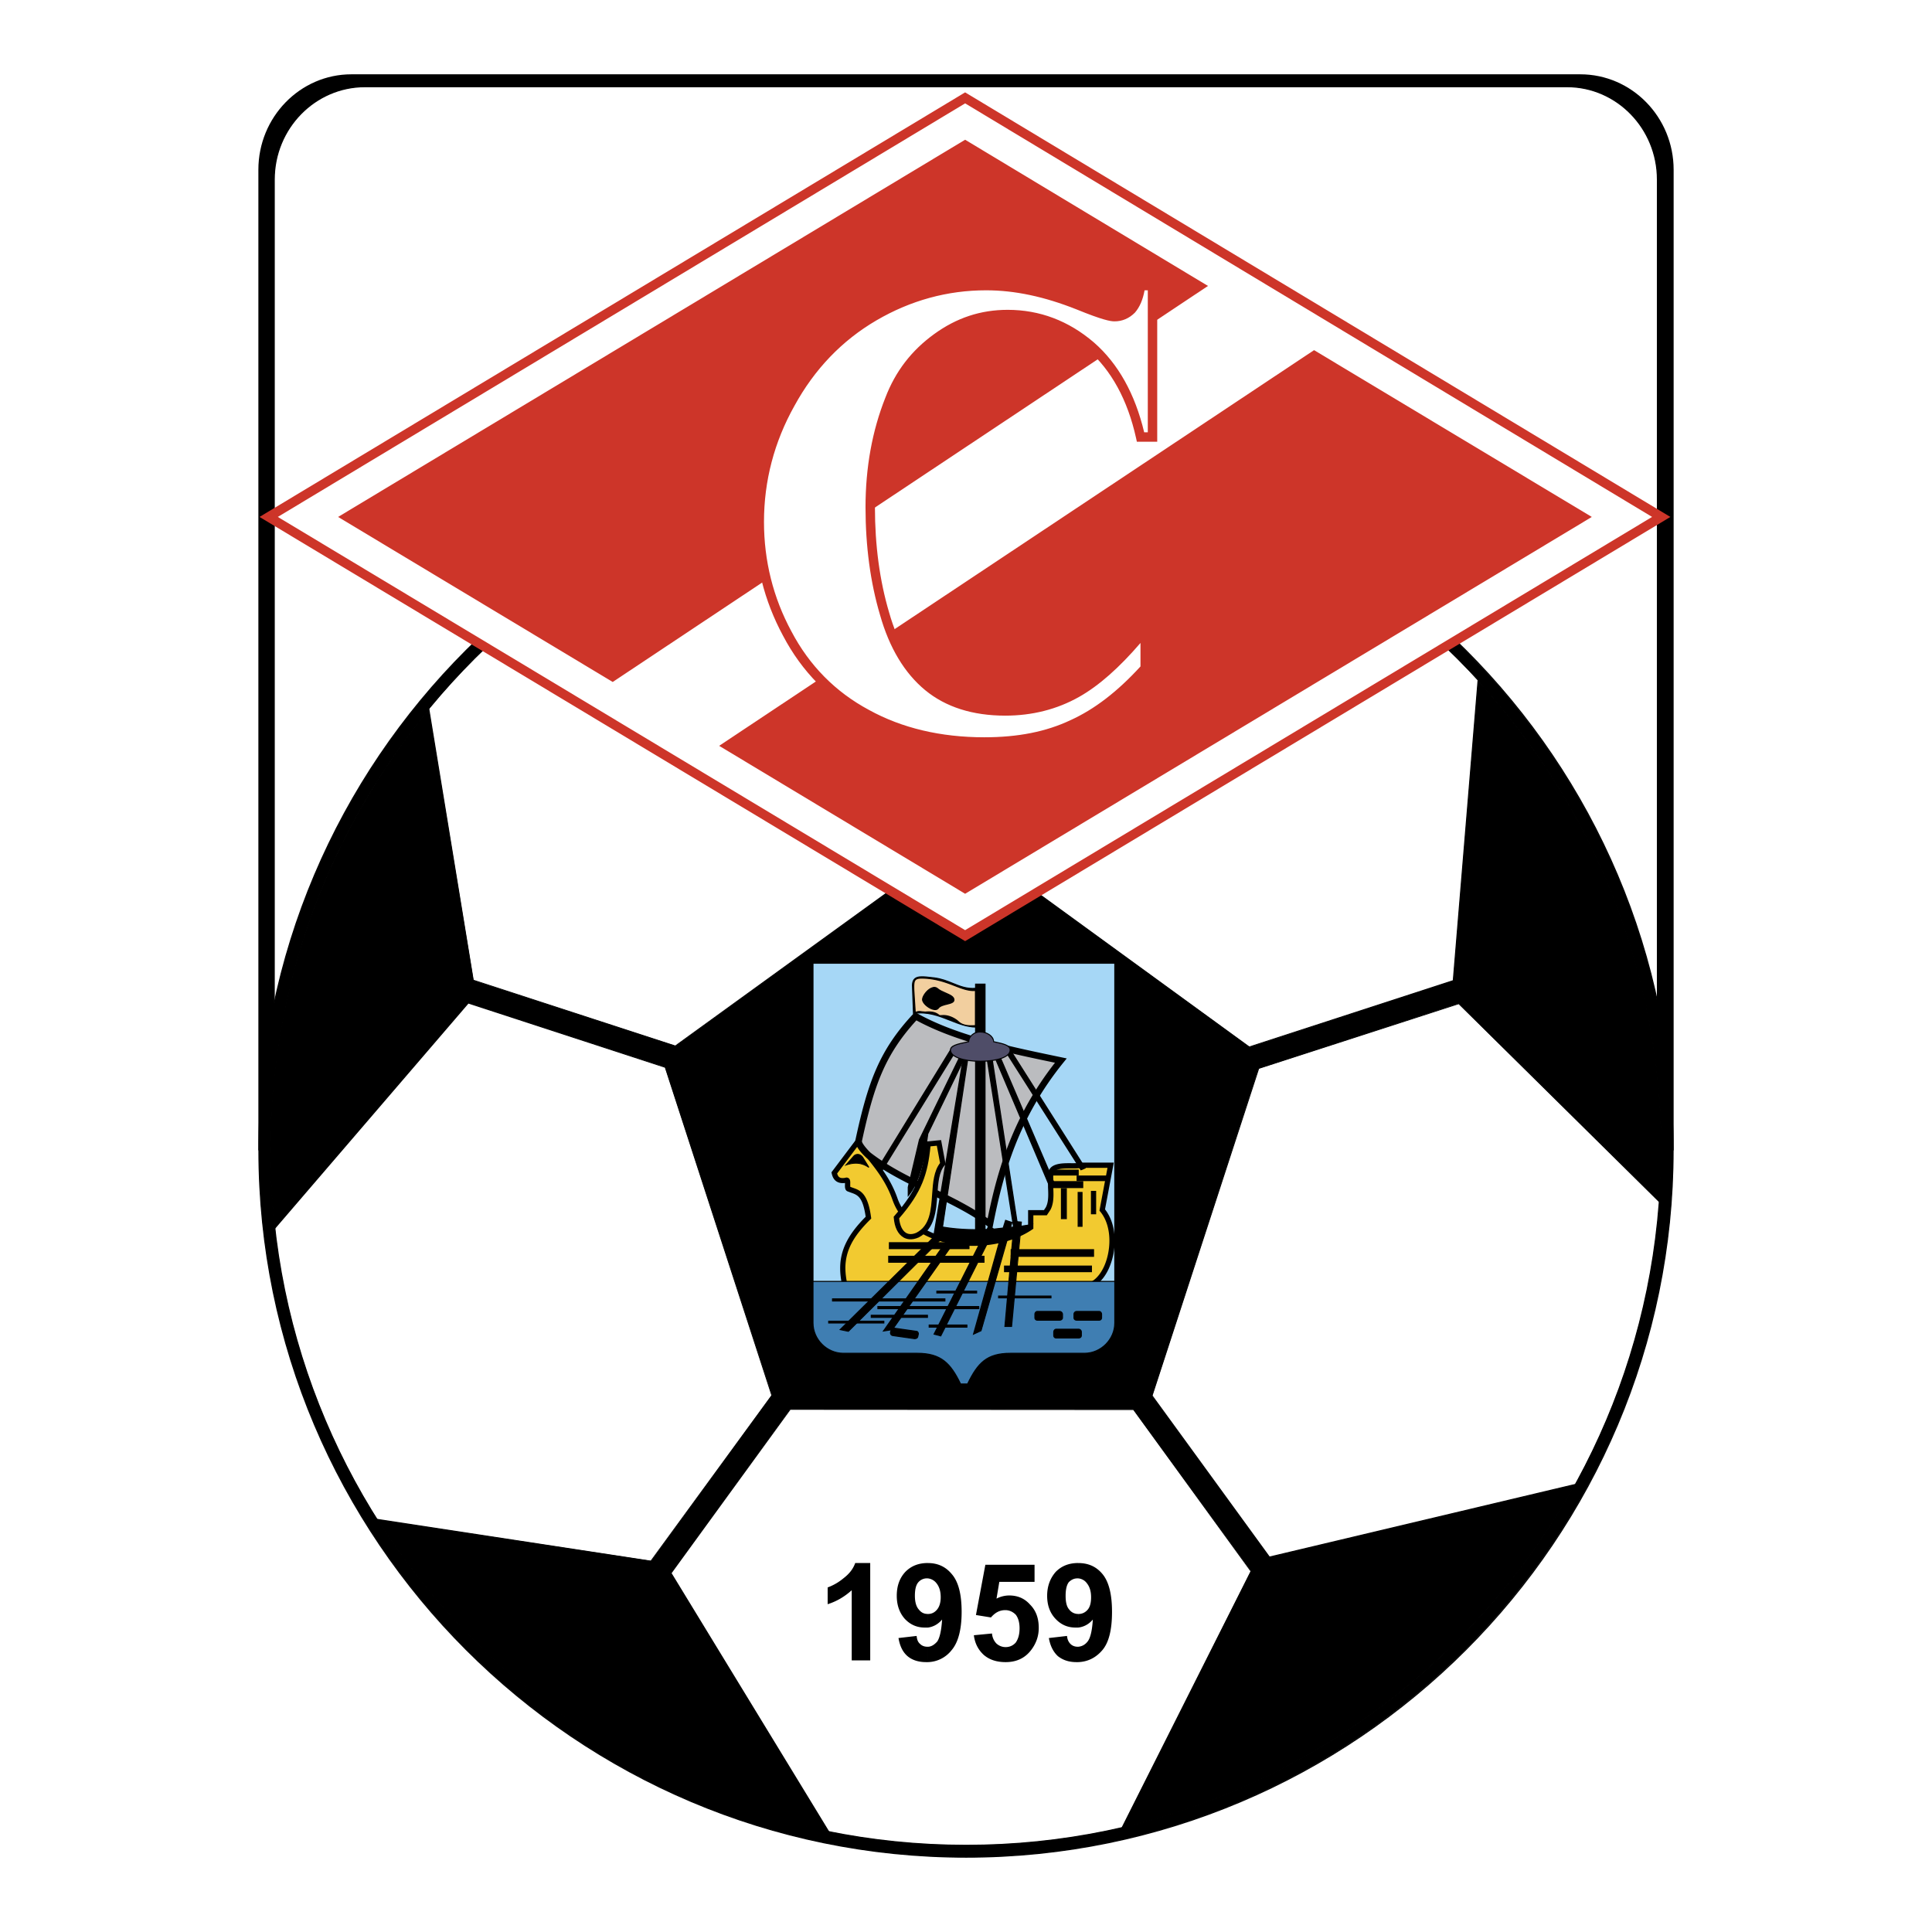 <?xml version="1.0" encoding="UTF-8"?> <svg xmlns="http://www.w3.org/2000/svg" width="2500" height="2500" viewBox="0 0 192.756 192.756"><g fill-rule="evenodd" clip-rule="evenodd"><path fill="#fff" d="M0 0h192.756v192.756H0V0z"></path><path d="M157.666 7.414H35.056c-5.116 0-9.278 4.271-9.278 9.522v97.841h141.201V16.936c0-5.251-4.178-9.522-9.313-9.522z"></path><path d="M165.359 17.91c0-5.118-4.074-9.26-9.016-9.26H36.414c-4.979 0-9.052 4.143-9.052 9.26v95.666H165.36V17.91h-.001z" fill="#fff"></path><path d="M36.414 8.597c-5.021 0-9.104 4.178-9.104 9.313v95.719h138.103V17.91c0-5.135-4.068-9.313-9.068-9.313H36.414zm-8.999 9.313c0-5.077 4.037-9.207 8.999-9.207h119.93c4.941 0 8.963 4.13 8.963 9.207v95.611H27.415V17.91z"></path><path d="M96.396 185.289c38.815 0 70.53-31.713 70.53-70.564s-31.715-70.531-70.53-70.531c-38.886 0-70.566 31.68-70.566 70.531s31.68 70.564 70.566 70.564z"></path><path d="M25.778 114.725c0 38.939 31.679 70.617 70.618 70.617 38.918 0 70.583-31.678 70.583-70.617 0-38.92-31.664-70.583-70.583-70.583-38.939 0-70.618 31.663-70.618 70.583zm.104 0c0-38.862 31.632-70.478 70.514-70.478 38.862 0 70.477 31.616 70.477 70.478 0 38.881-31.615 70.512-70.477 70.512-38.882-.001-70.514-31.632-70.514-70.512z"></path><path d="M96.396 184.105c38.19 0 69.346-31.156 69.346-69.381 0-38.19-31.156-69.382-69.346-69.382-38.225 0-69.417 31.192-69.417 69.382 0 38.225 31.192 69.381 69.417 69.381z" fill="#fff"></path><path d="M26.927 114.725c0 38.285 31.164 69.434 69.469 69.434 38.266 0 69.399-31.148 69.399-69.434s-31.133-69.434-69.399-69.434c-38.306 0-69.469 31.147-69.469 69.434zm.105 0c0-38.229 31.116-69.33 69.364-69.33 38.208 0 69.293 31.101 69.293 69.33s-31.086 69.33-69.293 69.33c-38.248 0-69.364-31.102-69.364-69.33z"></path><path d="M107.57 165.83v-1.533c.383-.033.697-.209.939-.521.279-.348.453-1.078.523-2.193-.383.453-.871.73-1.463.801v-1.357h.035c.348 0 .662-.139.904-.418.244-.279.35-.695.35-1.254 0-.59-.141-1.043-.418-1.391a1.183 1.183 0 0 0-.871-.488v-1.531c1.01 0 1.811.348 2.438 1.113s.939 2.02.939 3.76c0 1.775-.312 3.064-.975 3.83-.625.729-1.426 1.147-2.401 1.182zm0-9.887v1.531h-.07c-.348 0-.627.139-.869.383-.209.277-.314.73-.314 1.357s.105 1.08.35 1.357a1.1 1.1 0 0 0 .904.453v1.357h-.279c-.766 0-1.428-.277-1.984-.871-.557-.59-.834-1.355-.834-2.297 0-.975.312-1.775.869-2.402.591-.59 1.323-.868 2.227-.868zm0 8.354v1.533h-.174c-.766 0-1.357-.209-1.846-.592-.453-.418-.766-1.01-.904-1.811l1.811-.209c.033.383.174.627.348.801s.418.277.73.277h.035v.001zm-15.004 1.533v-1.533c.349 0 .662-.209.94-.521.243-.348.417-1.078.487-2.193-.382.453-.87.73-1.427.801v-1.357c.383 0 .662-.139.905-.418.244-.279.383-.695.383-1.254 0-.59-.139-1.043-.417-1.391a1.245 1.245 0 0 0-.871-.488v-1.531c.975 0 1.775.348 2.402 1.113.661.766.975 2.02.975 3.76 0 1.775-.348 3.064-1.01 3.83a3.094 3.094 0 0 1-2.367 1.182zm4.596-2.682l1.809-.174c.035.418.211.766.453 1.01.279.244.592.348.906.348.383 0 .73-.139 1.01-.451.242-.35.383-.801.383-1.428 0-.592-.141-1.045-.383-1.357-.279-.279-.627-.453-1.045-.453-.557 0-1.01.244-1.428.73l-1.496-.242.939-5.014h4.908v1.705h-3.516l-.279 1.672a2.783 2.783 0 0 1 1.254-.314c.836 0 1.531.279 2.088.906.592.592.871 1.357.871 2.332 0 .801-.244 1.496-.697 2.123-.627.871-1.496 1.289-2.609 1.289-.906 0-1.637-.244-2.193-.732-.522-.487-.871-1.114-.975-1.95zm-10.34 2.508h-1.845v-6.998c-.696.627-1.497 1.113-2.402 1.393v-1.672a5.31 5.31 0 0 0 1.566-.904c.592-.453.975-.939 1.184-1.531h1.497v9.712zm5.744-9.713v1.531h-.104a1.11 1.11 0 0 0-.835.383c-.244.277-.348.73-.348 1.357s.139 1.08.383 1.357c.244.314.522.453.905.453v1.357h-.313c-.766 0-1.427-.277-1.984-.871-.522-.59-.8-1.355-.8-2.297 0-.975.278-1.775.87-2.402.59-.59 1.321-.868 2.226-.868zm0 8.354v1.533h-.174c-.766 0-1.392-.209-1.845-.592-.487-.418-.766-1.01-.905-1.811l1.811-.209c.035.383.139.627.348.801.174.174.417.277.731.277-.001.001-.001.001.034.001z"></path><path d="M165.568 119.912c.104-1.707.174-3.447.174-5.188 0-17.998-6.928-34.464-18.277-46.823l-2.471 29.938-20.332 6.615-28.649-20.817-28.616 20.713-20.157-6.545-4.457-27.048c-9.887 12.01-15.805 27.292-15.805 43.968 0 2.646.139 5.221.453 7.799l19.287-22.455 19.634 6.406 10.653 32.723-12.045 16.537-27.328-4.143c9.991 15.805 26.144 27.361 45.047 31.156l-15.735-25.795 11.871-16.328h34.255l11.732 16.117-12.846 25.588c19.426-4.49 35.787-17.197 45.188-34.221l-30.496 7.242-11.697-16.084 10.617-32.654 19.947-6.475 20.053 19.774z"></path><path d="M147.414 67.897l-2.469 29.904c-.066.023-20.299 6.604-20.299 6.604L96.013 83.572l-28.647 20.737-20.11-6.553-4.439-27.122-.073.089c-10.348 12.57-15.817 27.787-15.817 44.002 0 2.746.148 5.299.453 7.805l.015.117 19.341-22.518 19.601 6.395 10.62 32.689-12.038 16.49-27.391-4.182.061.098c10.184 16.109 26.615 27.475 45.082 31.18l.117.023-15.779-25.867 11.851-16.299 34.213.021 11.689 16.096-12.898 25.633.107-.025c19.168-4.43 35.65-16.912 45.221-34.246l.057-.104-30.576 7.26-11.678-16.055 10.625-32.607 19.916-6.441 20.08 19.842.008-.113c.117-1.914.174-3.611.174-5.191 0-17.373-6.496-34.015-18.291-46.858l-.08-.088-.013.117zm-2.404 29.994l.033-.012s2.443-29.607 2.465-29.851c11.725 12.812 18.182 29.39 18.182 46.696 0 1.545-.057 3.207-.168 5.068-.164-.164-19.969-19.691-19.969-19.691l-20 6.461-10.653 32.69 11.725 16.158s30.176-7.166 30.412-7.221c-9.547 17.219-25.93 29.625-44.982 34.061.104-.203 12.795-25.482 12.795-25.482l-11.736-16.174-34.298-.021-11.934 16.377 15.689 25.721c-18.351-3.719-34.678-15.012-44.83-31.01l27.211 4.125 12.095-16.557-10.646-32.771-19.701-6.449-19.228 22.387a63.919 63.919 0 0 1-.441-7.67c0-16.152 5.436-31.309 15.72-43.844l4.437 26.934 20.192 6.586 28.632-20.7 28.62 20.795 20.378-6.606z"></path><path fill="#fff" d="M96.291 9.764L26.805 51.575l69.486 41.774 69.451-41.774L96.291 9.764z"></path><path d="M96.049 9.361L25.893 51.575l70.398 42.323 70.363-42.323L96.291 9.216l-.242.145zm.242.951l68.539 41.261-68.539 41.228-68.574-41.228 68.574-41.261z" fill="#cd3529"></path><path fill="#cd3529" d="M96.291 13.941L33.733 51.575 61.13 68.041l59.391-39.513-24.23-14.587zM158.814 51.575l-27.71-16.641-59.355 39.477 24.542 14.761 62.523-37.597z"></path><path d="M114.984 28.493v15.109H113.8c-.869-3.934-2.541-6.963-4.977-9.086-2.438-2.089-5.188-3.133-8.285-3.133-2.576 0-4.91.766-7.068 2.332s-3.725 3.586-4.7 6.127c-1.288 3.238-1.95 6.823-1.95 10.757 0 3.899.488 7.45 1.428 10.618.905 3.203 2.367 5.64 4.352 7.276 1.984 1.636 4.561 2.437 7.694 2.437 2.576 0 4.979-.592 7.137-1.811 2.158-1.218 4.42-3.272 6.822-6.231v3.795c-2.332 2.576-4.734 4.456-7.275 5.604-2.506 1.184-5.432 1.741-8.773 1.741-4.386 0-8.32-.905-11.731-2.785-3.446-1.845-6.092-4.526-7.937-8.042-1.88-3.481-2.785-7.206-2.785-11.141 0-4.143 1.01-8.076 3.099-11.801 2.054-3.76 4.839-6.649 8.355-8.703 3.516-2.054 7.241-3.064 11.176-3.064 2.924 0 5.986.662 9.225 1.949 1.879.766 3.062 1.149 3.586 1.149.66 0 1.219-.243 1.705-.731.453-.522.766-1.288.904-2.367h1.182v.001z" fill="#fff"></path><path d="M114.984 28.023h-1.596l-.053.41c-.121.938-.389 1.651-.795 2.12-.383.38-.818.569-1.35.569-.309 0-1.148-.193-3.408-1.114-3.357-1.336-6.432-1.984-9.402-1.984-4.021 0-7.86 1.052-11.413 3.127-3.583 2.094-6.454 5.083-8.53 8.884-2.093 3.733-3.156 7.781-3.156 12.026 0 4.049.956 7.872 2.841 11.364 1.878 3.58 4.614 6.352 8.129 8.233 3.419 1.884 7.442 2.841 11.953 2.841 3.494 0 6.43-.584 8.975-1.786 2.561-1.157 4.99-3.027 7.424-5.714l.121-.135v-5.3l-.834 1.028c-2.33 2.869-4.58 4.927-6.691 6.119-2.057 1.161-4.379 1.75-6.904 1.75-3.033 0-5.52-.784-7.395-2.33-1.91-1.575-3.323-3.944-4.198-7.041-.936-3.155-1.41-6.682-1.41-10.49 0-3.826.645-7.387 1.917-10.583.939-2.45 2.424-4.385 4.539-5.92 2.08-1.509 4.302-2.243 6.792-2.243 2.998 0 5.607.988 7.979 3.02 2.359 2.057 3.984 5.028 4.826 8.831l.08.368h2.031v-16.05h-.472zm-.468.94v14.168h-.361c-.91-3.819-2.586-6.848-5.021-8.97-2.516-2.156-5.406-3.249-8.594-3.249-2.695 0-5.098.792-7.344 2.422-2.267 1.646-3.858 3.719-4.863 6.34-1.313 3.301-1.98 6.979-1.98 10.925 0 3.898.486 7.516 1.447 10.752.926 3.278 2.442 5.805 4.503 7.505 2.047 1.688 4.737 2.544 7.993 2.544 2.689 0 5.168-.63 7.367-1.871 1.984-1.121 4-2.915 6.123-5.38v2.343c-2.305 2.518-4.596 4.28-7 5.368-2.424 1.144-5.229 1.699-8.58 1.699-4.35 0-8.221-.917-11.504-2.726-3.351-1.794-5.956-4.434-7.748-7.849-1.813-3.357-2.731-7.03-2.731-10.922 0-4.082 1.022-7.976 3.038-11.571 1.997-3.654 4.748-6.521 8.182-8.527 3.407-1.99 7.087-3 10.939-3 2.85 0 5.809.626 9.051 1.916 2.57 1.048 3.359 1.182 3.76 1.182.775 0 1.461-.292 2.037-.869.488-.561.795-1.297.965-2.229l.321-.001z" fill="#cd3529"></path><path d="M84.141 135.02h7.381c2.297 0 3.272.906 4.316 3.064h.696c1.045-2.158 1.985-3.064 4.282-3.064h7.381c1.67 0 3.029-1.391 3.029-3.027V96.1H81.113v35.893c0 1.636 1.357 3.027 3.028 3.027z" fill="#a6d7f6"></path><path d="M111.227 96.047H81.061v35.945c0 1.67 1.411 3.08 3.08 3.08h7.381c2.368 0 3.296 1.021 4.27 3.033l.014.031h.762l.014-.031c.995-2.055 1.881-3.033 4.235-3.033h7.381c1.67 0 3.08-1.41 3.08-3.08V96.047h-.051zm-15.04.105h14.985v35.84c0 1.613-1.361 2.975-2.975 2.975h-7.381c-2.396 0-3.305.99-4.314 3.064h-.632c-.987-2.029-1.938-3.064-4.349-3.064H84.14c-1.613 0-2.976-1.361-2.976-2.975v-35.84h15.023z"></path><path d="M84.315 128.336h23.812c2.508-.035 3.865-5.188 1.846-7.623l.836-4.457h-2.959c-.836.209-2.924-.312-3.029.906-.105 1.182.244 2.471-.244 3.41-.07.141-.174.279-.277.418h-1.463v1.463c-3.969 2.715-11.836 2.053-13.542-2.82-.835-2.402-2.367-3.898-3.725-5.709l-2.333 3.098c.104.453.313.906 1.184.732.313-.105 0 .766.244.869.836.348 1.636.244 1.984 2.855-2.229 2.194-2.995 4.073-2.334 6.858z" fill="#f2ca30"></path><path d="M85.36 113.766l-2.406 3.197.028.119c.063.275.261 1.072 1.323.945l.001.107c-.002.057-.005.113-.005.172 0 .229.037.461.26.557.002.002.348.129.348.129.656.229 1.176.42 1.461 2.404-1.741 1.746-2.546 3.303-2.546 5.139 0 .586.081 1.201.238 1.861l.047.201h24.018c1-.014 1.906-.746 2.49-2.01a6.873 6.873 0 0 0 .598-2.809c0-1.125-.293-2.248-.967-3.121l.875-4.662h-3.307l-.031.008c-.215.053-.557.051-.918.049-.934-.006-2.213-.012-2.309 1.086l.002 1.309c.012.242.023.482.023.713 0 .48-.047.924-.24 1.293 0 .002-.109.164-.184.277h-1.586v1.57c-2.311 1.52-5.926 1.92-8.857.959-2.097-.689-3.58-2.008-4.177-3.713-.658-1.891-1.754-3.254-2.813-4.572l-1.16-1.475-.206.267zm.213.586l.747.951c1.079 1.342 2.099 2.609 2.727 4.416.653 1.863 2.253 3.297 4.508 4.037 3.12 1.023 6.998.576 9.43-1.088l.113-.078v-1.338h1.34l.373-.562c.238-.461.295-.992.295-1.535 0-.244-.012-.488-.023-.732l-.002-1.236c.049-.576.771-.617 1.783-.611.373.002.721 0 .994-.057h2.637c-.102.535-.801 4.268-.801 4.268l.078.094c.646.779.914 1.842.914 2.904 0 .928-.205 1.854-.543 2.586-.496 1.072-1.232 1.695-2.02 1.705H84.532a7.405 7.405 0 0 1-.188-1.547c0-1.73.767-3.17 2.487-4.863l.093-.092-.018-.129c-.323-2.424-1.088-2.688-1.827-2.945l-.247-.09-.005-.252c.002-.057.004-.111.004-.166 0-.18-.025-.338-.159-.439a.353.353 0 0 0-.335-.045c-.57.111-.725-.107-.815-.43l2.051-2.726z"></path><path d="M84.141 135.02h7.381c2.297 0 3.272.906 4.316 3.064h.696c1.045-2.158 1.985-3.064 4.282-3.064h7.381c1.67 0 3.029-1.391 3.029-3.027v-4.145H81.113v4.145c0 1.636 1.357 3.027 3.028 3.027z" fill="#3f7eb2"></path><path d="M111.227 127.797H81.061v4.195c0 1.67 1.411 3.08 3.08 3.08h7.381c2.368 0 3.296 1.021 4.27 3.033l.014.031h.762l.014-.031c.995-2.055 1.881-3.033 4.235-3.033h7.381c1.67 0 3.08-1.41 3.08-3.08v-4.195h-.051zm-.055.103v4.092c0 1.613-1.361 2.975-2.975 2.975h-7.381c-2.396 0-3.305.99-4.314 3.064h-.632c-.987-2.029-1.938-3.064-4.349-3.064H84.14c-1.613 0-2.976-1.361-2.976-2.975V127.9h30.008zM88.737 124.576h7.937v-.592h-7.937v.592z"></path><path d="M96.674 123.932h-7.989v.697h8.042v-.697h-.053zm-.052.105v.486h-7.833v-.486h7.833zM88.667 125.934h9.503v-.592h-9.503v.592z"></path><path d="M98.17 125.289h-9.555v.697h9.608v-.697h-.053zm-.051.106v.486h-9.4v-.486h9.4zM100.225 126.875h8.668v-.559h-8.668v.559z"></path><path d="M108.893 126.266h-8.721v.66h8.773v-.66h-.052zm-.051.103v.453h-8.564v-.453h8.564zM100.887 125.342h8.215v-.66h-8.215v.66z"></path><path d="M109.102 124.629h-8.268v.766h8.32v-.766h-.052zm-.051.105v.555h-8.111v-.555h8.111zM104.959 118.484h3.064v-.591h-3.064v.591z"></path><path d="M108.023 117.84h-3.117v.697h3.17v-.697h-.053zm-.052.105v.486h-2.959v-.486h2.959zM110.355 117.789h-2.888v-.453h2.888v.453z"></path><path d="M110.355 117.283h-2.941v.557h2.994v-.557h-.053zm-.052.106v.348h-2.785v-.348h2.785zM104.75 117.23h2.82v-.486h-2.82v.486z"></path><path d="M107.57 116.691h-2.871v.592h2.924v-.592h-.053zm-.052.106v.381h-2.715v-.381h2.715zM107.57 122.348h.383v-3.377h-.383v3.377z"></path><path d="M107.953 118.92h-.436v3.48h.488v-3.48h-.052zm-.053.103v3.273h-.277v-3.273h.277zM105.9 121.582h.487v-2.994h-.487v2.994z"></path><path d="M106.387 118.535h-.539v3.1h.592v-3.1h-.053zm-.053.106v2.889h-.383v-2.889h.383zM108.893 121.096h.418v-2.229h-.418v2.229z"></path><path d="M109.311 118.814h-.469v2.334h.521v-2.334h-.052zm-.053.106v2.123h-.312v-2.123h.312zM100.922 132.34l.869-9.295c.174-.07.348-.174.559-.244l.625-.627c-.383.035-.766.105-1.113.174l.035-.418-.697-.068-.035.557c-.104.035-.242.035-.348.035l.141-.488-.627-.207-.244.766a39.51 39.51 0 0 0-.904.104l-.559-.279-.139.314c-1.602.068-3.238 0-4.839-.314l-.244.836-9.574 9.471.835.172 9.295-9.26c.209.035.383.105.557.139l-6.37 9.086.905-.137 6.197-8.809c.87.139 1.706.174 2.541.139l-4.594 9.121.661.174 4.734-9.398a6.574 6.574 0 0 0 1.186-.209l-2.646 9.434.766-.348 2.646-9.262c.174-.068.348-.139.521-.174l-.801 9.018h.661v-.003z"></path><path d="M100.279 121.74s-.215.676-.232.734l-.873.1-.576-.297s-.125.283-.148.332c-1.766.076-3.334-.025-4.794-.312l-.047-.01-.257.883-9.629 9.514.931.195 9.339-9.271c.001.021.278.088.278.088l.16.043-6.397 9.125 1.026-.158s6.181-8.756 6.214-8.807c.784.125 1.581.17 2.431.141-.078.152-4.586 9.1-4.586 9.1l.765.203 4.753-9.438c.34-.006.701-.074 1.066-.17l-2.654 9.465.867-.395s2.674-9.287 2.674-9.291c.002.016.281-.074.414-.117l-.799 8.996h.766l.873-9.336c.014.016.184-.061.184-.061l.34-.145.646-.641.113-.113-1.205.189c.006-.094.033-.402.033-.402l-.803-.08-.035.566c-.041.004-.15.016-.227.021l.131-.461-.723-.24-.019.05zm-.187.834l.033-.004.238-.748c.078.027.455.152.529.178-.023.076-.146.514-.146.514l.479-.051-.008-.041.031-.504c.084.01.512.051.592.059-.008.08-.037.434-.037.434l1.021-.16c-.15.152-.512.512-.512.514-.006 0-.332.139-.332.139l-.209.094-.898 9.291h-.557l.803-9.039-.617.205-.014.029-2.646 9.262s-.484.205-.635.271c.057-.207 2.641-9.418 2.641-9.418l-.088.023a6.494 6.494 0 0 1-1.176.207l-4.757 9.391a40.165 40.165 0 0 0-.558-.146l4.606-9.143-.09.002a12.492 12.492 0 0 1-2.53-.139l-.032-.004-6.216 8.834-.751.102 6.346-9.051-.304-.078-.331-.08-9.341 9.275s-.55-.133-.695-.166l9.506-9.402.244-.816c1.464.283 3.035.385 4.804.309l.031-.002.131-.293.51.254c.031.004.935-.102.935-.102zM103.498 131.713h2.227c.139 0 .279-.104.279-.244v-.348c0-.139-.141-.277-.279-.277h-2.227c-.141 0-.244.139-.244.277v.348c0 .14.103.244.244.244z"></path><path d="M103.498 130.791c-.178 0-.297.172-.297.33v.348c0 .17.127.297.297.297h2.227c.16 0 .332-.119.332-.297v-.348a.352.352 0 0 0-.332-.33h-2.227zm-.191.678v-.348c0-.107.078-.227.191-.227h2.227c.111 0 .227.117.227.227v.348c0 .113-.119.191-.227.191h-2.227a.184.184 0 0 1-.191-.191zM107.432 131.713h2.227a.237.237 0 0 0 .244-.244v-.348c0-.139-.104-.277-.244-.277h-2.227a.275.275 0 0 0-.279.277v.348c-.001.14.105.244.279.244z"></path><path d="M107.432 130.791a.328.328 0 0 0-.332.33v.348c0 .176.137.297.332.297h2.227a.29.29 0 0 0 .297-.297v-.348c0-.158-.119-.33-.297-.33h-2.227zm-.227.678v-.348c0-.109.078-.227.227-.227h2.227c.115 0 .191.119.191.227v.348c0 .111-.08.191-.191.191h-2.227c-.139 0-.227-.074-.227-.191zM105.377 133.488h2.229c.174 0 .279-.104.279-.244v-.348a.276.276 0 0 0-.279-.279h-2.229c-.139 0-.244.141-.244.279v.348c0 .141.105.244.244.244z"></path><path d="M105.377 132.566c-.178 0-.295.172-.295.33v.348c0 .17.127.297.295.297h2.229c.195 0 .332-.121.332-.297v-.348a.328.328 0 0 0-.332-.33h-2.229zm-.191.678v-.348c0-.107.078-.227.191-.227h2.229c.146 0 .227.117.227.227v.348c0 .117-.09.191-.227.191h-2.229a.184.184 0 0 1-.191-.191zM89.05 133.244l2.193.314c.174 0 .279-.07.313-.174l.069-.314c0-.104-.069-.244-.209-.244l-2.193-.312c-.174-.035-.278.035-.313.174l-.069.279c0 .138.07.242.209.277z"></path><path d="M88.86 132.674l-.069.279c-.001.184.089.303.247.342l2.199.314c.194.002.326-.076.37-.209l.071-.318c0-.154-.099-.307-.26-.307l-2.186-.312c-.192-.039-.328.039-.372.211zm.034.293l.068-.266c.029-.119.112-.164.252-.137l2.196.314c.114 0 .164.115.164.191l-.068.303c-.028.084-.122.133-.262.133l-2.181-.312c-.14-.035-.169-.142-.169-.226z"></path><path d="M86.717 115.316c3.69 2.82 8.32 4.037 12.046 6.789 1.184-6.023 2.959-11.211 7.066-16.293-4.457-.939-10.27-2.055-14.482-4.422-3.377 3.621-4.456 6.754-5.674 12.395-.104.451.906 1.426 1.044 1.531z" fill="#bbbcbf"></path><path d="M91.106 101.166c-3.391 3.635-4.516 6.809-5.756 12.549a.543.543 0 0 0-.015.135c0 .723 1.166 1.717 1.183 1.73 1.912 1.461 4.091 2.508 6.2 3.52 1.992.955 4.051 1.943 5.848 3.271l.42.311.102-.514c1.01-5.137 2.557-10.65 7-16.148l.34-.42-1.406-.295c-4.285-.896-9.615-2.012-13.512-4.201l-.227-.127-.177.189zm1.898 17.336c-2.079-.996-4.229-2.029-6.086-3.449h-.002c-.243-.186-.921-.951-.921-1.191v-.008c1.193-5.516 2.282-8.605 5.433-12.051 3.96 2.154 9.214 3.262 13.457 4.148 0 0 .189.041.371.078-4.139 5.297-5.713 10.576-6.717 15.527-1.742-1.216-3.664-2.156-5.535-3.054zm-6.485-2.92l-.002-.002.002.002z"></path><path d="M87.692 116.396l.244.486 7.171-11.627c-.174-.141-.279-.314-.279-.488l-7.136 11.629z"></path><path d="M94.784 104.74l-7.152 11.652.299.598 7.245-11.746-.036-.029c-.167-.133-.259-.293-.259-.447v-.186l-.097.158zm.028.155a.711.711 0 0 0 .231.365l-7.103 11.516-.188-.377 7.06-11.504zM90.617 118.449v.836c1.149-1.357 1.636-3.795 1.949-6.162l3.585-7.416c-.174-.033-.313-.104-.452-.139l-3.969 8.146-1.113 4.735z"></path><path d="M95.652 105.545l-3.969 8.148-1.119 4.75v.984l.092-.109c1.193-1.41 1.661-3.92 1.961-6.188l3.608-7.455-.33-.098-.227-.074-.016.042zm-3.87 8.182l3.944-8.094c.048.014.135.043.135.043l.216.064-3.559 7.359c-.277 2.078-.738 4.6-1.851 6.023v-.668c.005-.011 1.115-4.727 1.115-4.727z"></path><path d="M93.158 123.357l.871-.834 2.506-16.746c-.139-.035-.313-.07-.452-.104l-2.925 17.684z"></path><path d="M96.031 105.664l-2.95 17.84.983-.943 2.529-16.822-.553-.129-.009.054zm.094.072l.351.082-2.499 16.697s-.572.539-.742.697l2.89-17.476zM107.85 116.709l.418-.174-7.486-11.803v.035c0 .174-.068.314-.242.453l7.31 11.489z"></path><path d="M100.73 104.768c0 .164-.068.287-.225.412l-.037.029 7.359 11.564.516-.215-7.613-12.006v.216zm.079.105l7.381 11.637-.32.135c-.047-.074-7.227-11.355-7.266-11.42a.6.6 0 0 0 .205-.352zM104.82 118.588l.486-.244-5.465-12.74c-.139.035-.312.07-.488.104l5.467 12.88z"></path><path d="M99.828 105.553l-.52.113-.002.062 5.486 12.932.582-.291-5.502-12.826-.044.01zm-.017.111l5.43 12.656c-.064.033-.322.16-.395.195l-5.418-12.77.383-.081zM101.129 122.453l.418-.07-2.541-16.605-.104.035c-.104 0-.244.035-.35.035h-.032l2.609 16.605z"></path><path d="M98.99 105.729l-.104.033-.166.016-.223.023-.029.055 2.617 16.658.521-.088-2.559-16.717-.057.02zm-.254.152l.166-.016.061-.02c.02.117 2.51 16.395 2.525 16.494l-.314.053-2.594-16.496.156-.015zM91.139 101.113c2.437-.383 4.143 1.322 6.232 1.357l-.035-3.865c-1.533.141-2.472-.834-4.143-1.043-1.253-.141-2.124-.314-2.159.73l.105 2.821z"></path><path d="M91.244 97.609c-.166.143-.251.365-.262.682l.106 2.883.059-.01c1.365-.215 2.507.236 3.61.672.873.346 1.696.672 2.612.688h.055l-.037-3.975-.057.006c-.845.076-1.516-.193-2.225-.48-.573-.232-1.164-.473-1.906-.564l-.243-.027c-.771-.089-1.38-.162-1.712.125zm-.158.682c.009-.281.084-.48.226-.604.297-.256.886-.188 1.632-.102l.243.027c.727.092 1.312.328 1.878.557.706.285 1.375.553 2.218.49.002.105.033 3.631.033 3.75-.874-.027-1.675-.336-2.521-.67-1.101-.436-2.24-.881-3.606-.684l-.103-2.764z"></path><path d="M91.313 101.008c.383-.209.696 0 1.009-.035.453-.033.94-.033 1.358.314.069.068.244.033.348.033.557-.033 1.184.244 1.566.594.453.451 1.149.451 1.741.416v-3.516c-1.358.141-2.681-1.078-5.014-1.219-1.149-.068-1.184.141-1.149 1.219l.141 2.194z" fill="#f2cf9f"></path><path d="M91.296 97.707c-.194.189-.193.527-.174 1.109l.144 2.277.072-.039c.228-.125.434-.09.632-.057l.358.027c.424-.033.91-.039 1.319.301.067.066.191.059.301.051l.081-.004c.581-.035 1.187.266 1.531.58.445.443 1.118.469 1.778.43l.051-.002v-3.623l-.059.006c-.643.064-1.289-.184-2.036-.471-.822-.316-1.754-.676-2.969-.748-.513-.03-.847-.013-1.029.163zm-.07 1.104a10.106 10.106 0 0 1-.008-.367c0-.326.03-.543.151-.662.135-.131.393-.166.951-.133 1.198.072 2.122.428 2.937.742.738.283 1.379.529 2.027.48v3.408c-.581.033-1.225.023-1.651-.402-.363-.33-.999-.645-1.607-.607l-.084.004c-.079.006-.188.014-.224-.023-.442-.369-.954-.363-1.399-.328l-.33-.027c-.186-.031-.397-.047-.627.049l-.136-2.134z"></path><path d="M97.336 123.01h.939V98.188h-.939v24.822z"></path><path d="M98.275 98.137h-.992v24.926h1.045V98.137h-.053zm-.052.103v24.717h-.834V98.24h.834zM93.611 100.59c.348-.486 1.566-.348 1.566-.834 0-.523-1.114-.662-1.637-1.115-.557-.486-1.496.592-1.496 1.08 0 .521 1.218 1.322 1.567.869z"></path><path d="M92.901 98.541c-.481.217-.91.842-.91 1.18 0 .371.54.842 1.004 1 .297.1.529.064.656-.098l.001-.002c.154-.217.515-.307.833-.385.382-.094.744-.184.744-.48 0-.35-.424-.533-.873-.729-.285-.123-.581-.252-.782-.426-.179-.158-.413-.179-.673-.06zm.128 2.08c-.471-.16-.933-.605-.933-.9 0-.307.411-.887.848-1.086.223-.1.413-.086.562.045.214.186.516.316.809.443.417.182.81.352.81.633 0 .215-.308.291-.665.379-.335.084-.716.178-.893.426l.001-.002c-.129.17-.393.111-.539.062z"></path><path d="M97.787 105.883c1.672 0 2.994-.418 2.994-1.115 0-.486-.66-.627-1.635-.836-.035-.521-.627-.975-1.359-.975-.66 0-1.113.453-1.148.975-.975.209-1.811.35-1.811.836.001.697 1.359 1.115 2.959 1.115z" fill="#4f4d68"></path><path d="M96.599 103.887l-.175.039c-.92.193-1.647.346-1.647.842 0 .801 1.561 1.168 3.011 1.168 1.822 0 3.047-.471 3.047-1.168 0-.527-.662-.668-1.662-.883-.012-.52-.645-.979-1.385-.979-.63 0-1.128.42-1.189.981zm-1.718.881c0-.41.725-.562 1.564-.74l.244-.053.002-.039c.035-.527.506-.926 1.096-.926.688 0 1.271.416 1.307.926l.002.039.053.012c.953.203 1.582.338 1.582.781 0 .625-1.211 1.062-2.943 1.062-1.685 0-2.907-.447-2.907-1.062z"></path><path d="M89.433 121.479c.104 1.393.87 2.297 2.124 1.74 2.576-1.357 1.009-5.43 2.506-7.137l-.383-2.053-1.079.104c-.279 2.994-.87 4.734-3.168 7.346z" fill="#f2ca30"></path><path d="M93.655 113.768l-1.294.125-.02.215c-.264 2.84-.775 4.551-3.104 7.199l-.073.082.008.109c.07.934.409 1.627.953 1.951.302.182.814.33 1.537.008 1.621-.854 1.747-2.67 1.858-4.271.081-1.168.157-2.27.739-2.932l.083-.096-.45-2.412-.237.022zm-.188.543l.321 1.725c-.611.791-.706 1.916-.789 3.113-.112 1.609-.217 3.129-1.564 3.84-.4.176-.756.184-1.041.014-.371-.223-.616-.75-.687-1.447 2.276-2.615 2.855-4.447 3.129-7.184.199-.018.414-.04.631-.061zM86.683 116.465l-.627-1.01c-.278-.348-.627-.348-.871-.104l-.766.869c.837-.277 1.568-.241 2.264.245z"></path><path d="M85.149 115.314l-.896 1.018.183-.061c.868-.291 1.572-.215 2.217.236l.074-.07-.626-1.01c-.15-.188-.322-.289-.504-.299a.592.592 0 0 0-.448.186zm.076.071a.479.479 0 0 1 .366-.152c.151.01.297.098.424.256l.525.846c-.586-.348-1.229-.408-1.983-.189l.668-.761zM83.062 129.799h11.21v-.209h-11.21v.209z"></path><path d="M94.272 129.537H83.01v.314h11.314v-.314h-.052zm-.052.106v.104H83.115v-.104H94.22zM87.588 130.564h10.06v-.209h-10.06v.209z"></path><path d="M97.648 130.303H87.536v.314h10.166v-.314h-.054zm-.05.105v.104H87.64v-.104h9.958zM93.471 128.998h3.968v-.174h-3.968v.174z"></path><path d="M97.439 128.771h-4.021v.279h4.073v-.279h-.052zm-.05.106v.068h-3.866v-.068h3.866zM92.705 132.41h3.76v-.211h-3.76v.211z"></path><path d="M96.465 132.148h-3.812v.312h3.865v-.312h-.053zm-.052.104v.105h-3.656v-.105h3.656zM99.633 129.484h5.222v-.173h-5.222v.173z"></path><path d="M104.855 129.258H99.58v.279h5.328v-.279h-.053zm-.052.105v.068h-5.117v-.068h5.117zM82.679 131.992h5.501v-.174h-5.501v.174z"></path><path d="M88.18 131.766h-5.553v.279h5.604v-.279h-.051zm-.053.103v.07h-5.396v-.07h5.396zM86.926 131.434h5.605v-.207h-5.605v.207z"></path><path d="M92.531 131.174h-5.657v.312h5.709v-.312h-.052zm-.052.103v.105h-5.5v-.105h5.5z"></path></g></svg> 